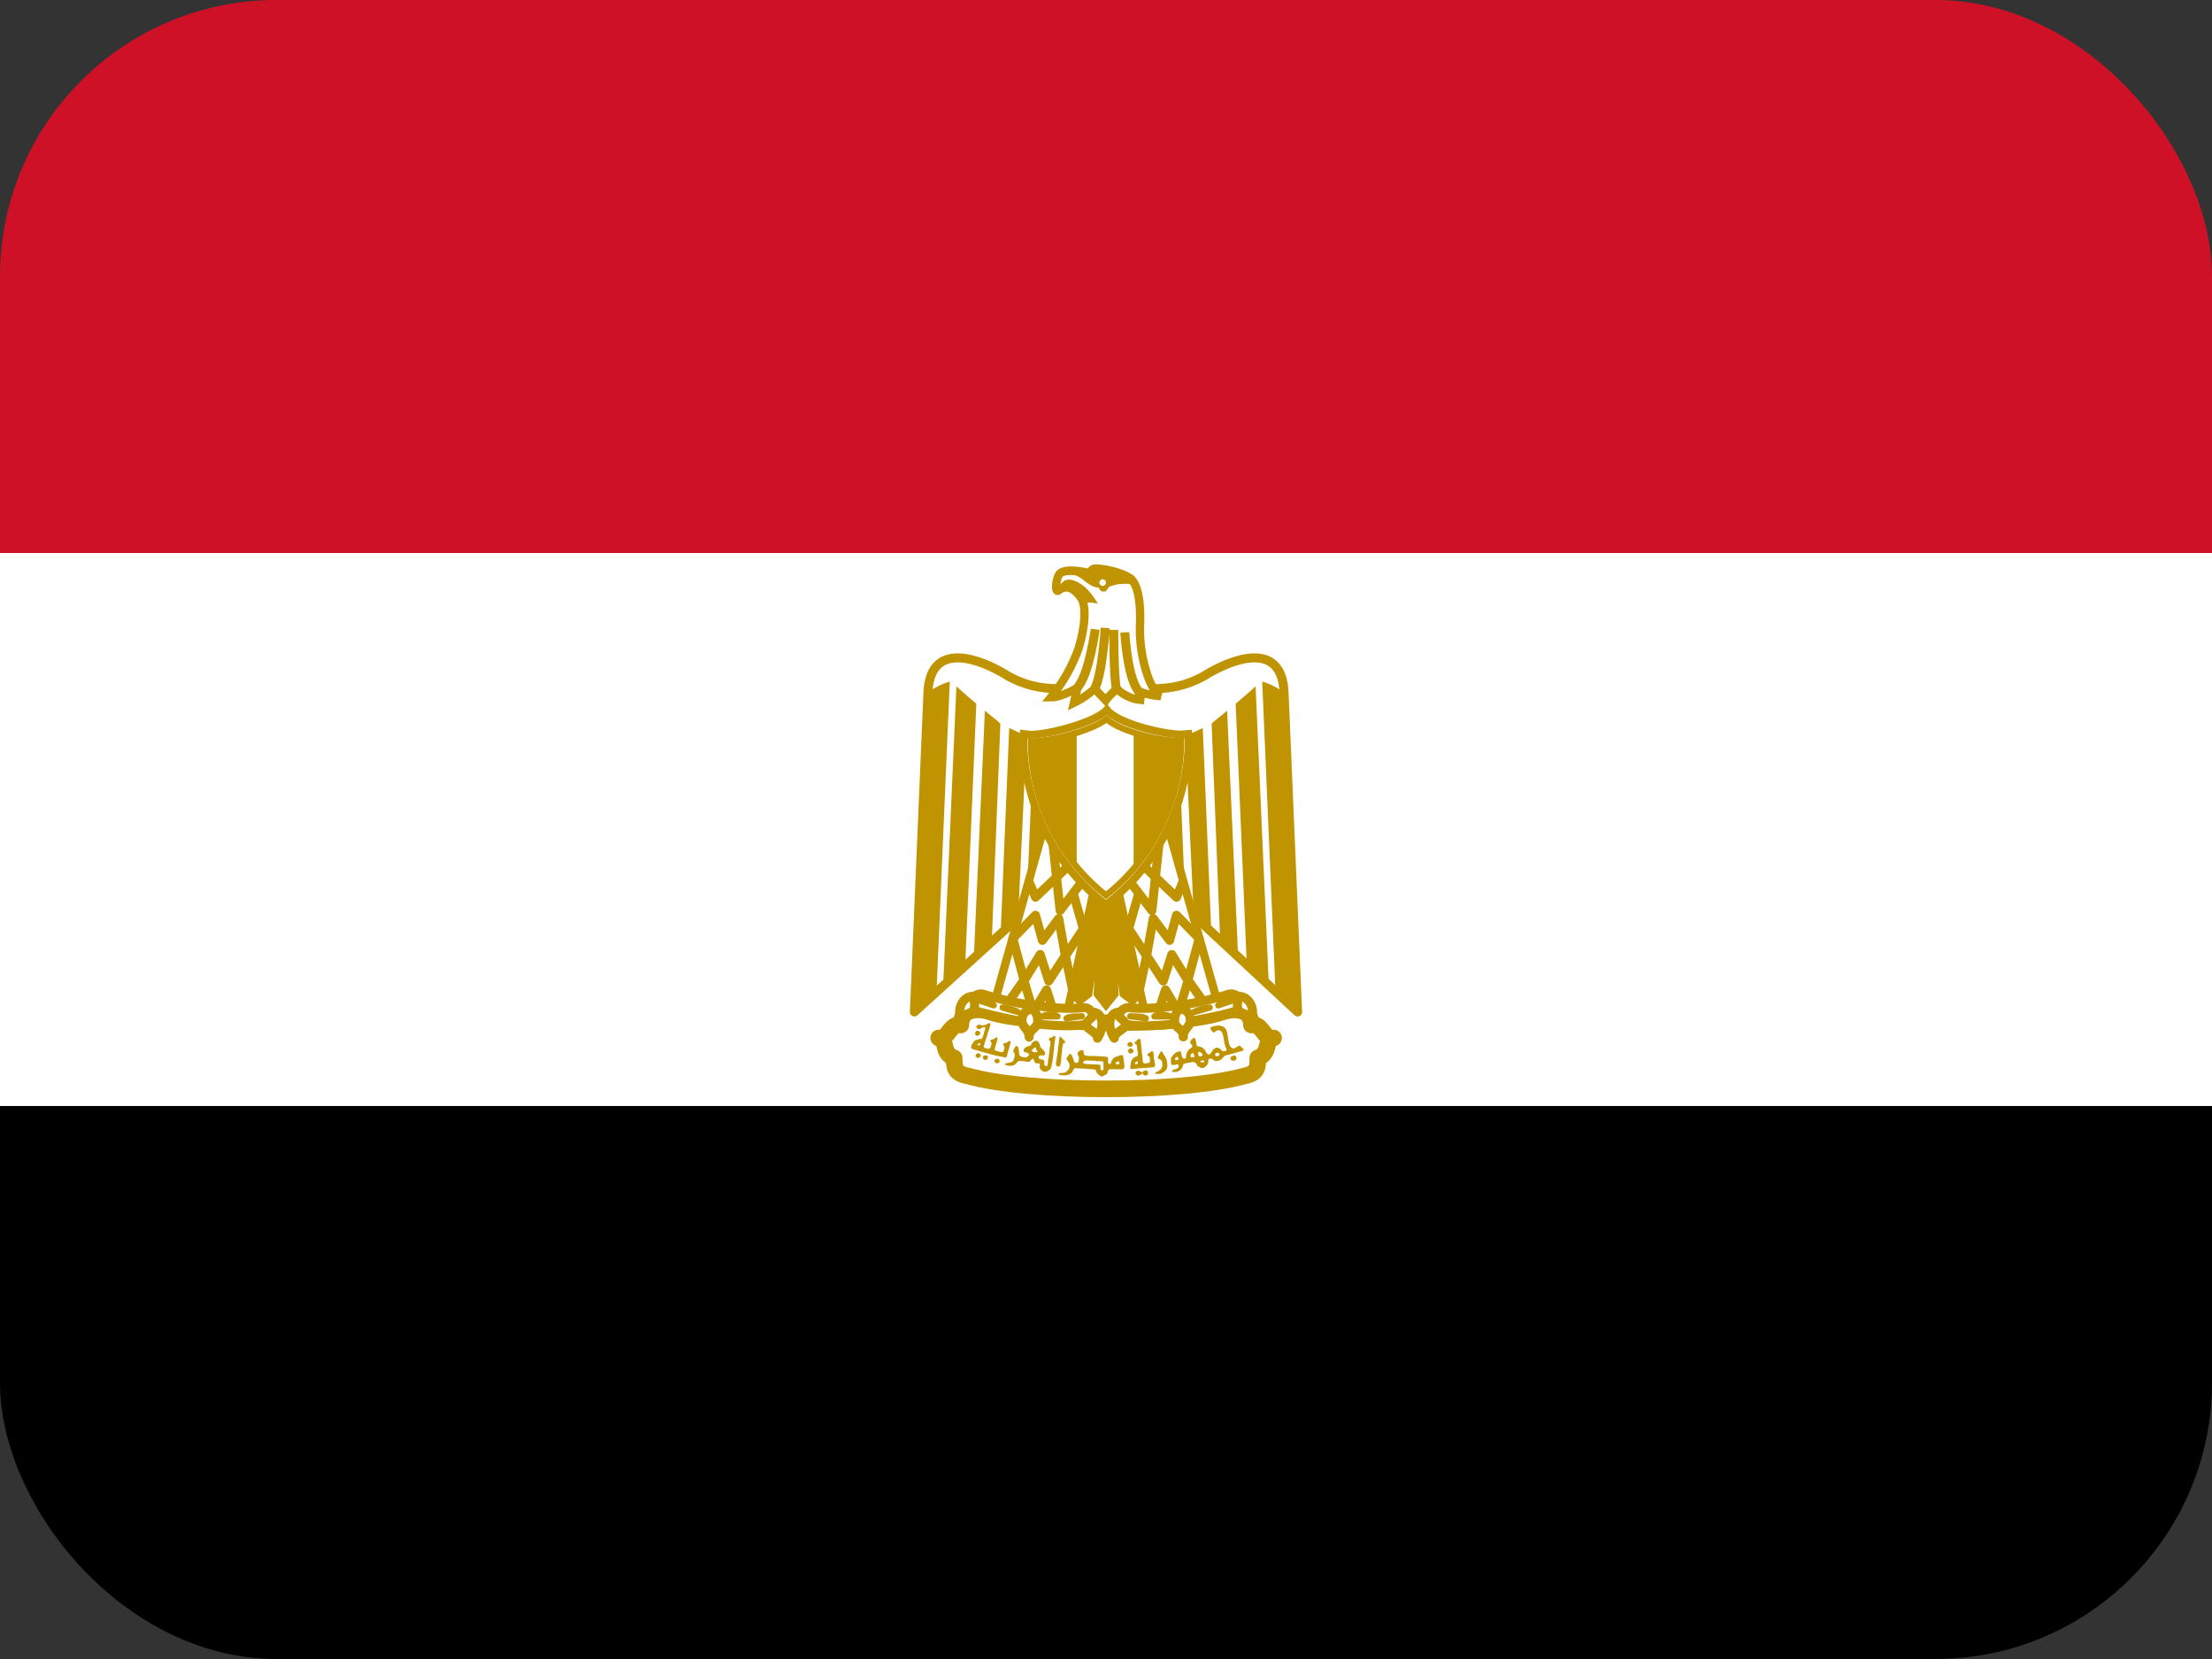 <svg width="32" height="24" viewBox="0 0 32 24" fill="none" xmlns="http://www.w3.org/2000/svg">
<rect x="0" y="0" width="32" height="24" fill="#333333" stroke="none"/>
<g id="Egypt (EG)">
<g clip-path="url(#clip0_1_433)">
<path id="Vector" d="M0 16H32V24H0V16Z" fill="#000001"/>
<path id="Vector_2" d="M0 8H32V16H0V8Z" fill="white"/>
<path id="Vector_3" d="M0 0H32V8H0V0Z" fill="#CE1126"/>
<g id="Group">
<path id="Vector_4" d="M16.032 12.096L18.772 14.64L18.576 10.02C18.548 9.32 17.94 9.48 17.496 9.732C17.052 10.02 16.536 10.02 16 9.832C15.46 10.02 14.948 10.02 14.504 9.732C14.064 9.48 13.452 9.32 13.424 10.02L13.228 14.64L16.032 12.096Z" fill="white" stroke="#C09300" stroke-width="0.13" stroke-linejoin="round"/>
<path id="a" d="M13.74 9.86L13.548 14.352L13.228 14.64L13.424 10.02C13.518 9.948 13.626 9.893 13.74 9.86ZM14.124 10.18L13.964 13.94L13.644 14.268L13.836 9.928C13.9 9.992 14.088 10.148 14.124 10.18ZM14.472 10.468L14.348 13.604L14.088 13.856L14.248 10.28C14.312 10.34 14.44 10.432 14.472 10.468ZM14.852 10.628L14.728 13.3L14.476 13.504L14.6 10.532C14.664 10.56 14.788 10.628 14.852 10.628ZM15.204 10.628L15.112 12.856L14.852 13.108L14.952 10.656C15.012 10.656 15.176 10.656 15.204 10.628Z" fill="#C09300"/>
<path id="a_2" d="M18.26 9.86L18.452 14.352L18.772 14.64L18.576 10.02C18.482 9.948 18.374 9.893 18.26 9.86ZM17.876 10.18L18.036 13.94L18.356 14.268L18.164 9.928C18.1 9.992 17.912 10.148 17.876 10.18ZM17.528 10.468L17.652 13.604L17.912 13.856L17.752 10.28C17.688 10.34 17.56 10.432 17.528 10.468ZM17.148 10.628L17.272 13.3L17.524 13.504L17.4 10.532C17.336 10.56 17.212 10.628 17.148 10.628ZM16.796 10.628L16.888 12.856L17.148 13.108L17.048 10.656C16.988 10.656 16.824 10.656 16.796 10.628Z" fill="#C09300"/>
<path id="Vector_5" d="M16.128 12.6L16.512 14.352L16.384 14.48L16.252 14.38L16.036 12.82L16.128 14.38L16 14.54L15.876 14.38L15.968 12.82L15.748 14.38L15.616 14.48L15.488 14.352L15.872 12.604H16.128V12.6Z" fill="#C09300" stroke="#C09300" stroke-width="0.11"/>
<g id="b">
<path id="Vector_6" d="M15.14 11.832L14.376 14.54L15.428 14.7L15.872 12.664L15.14 11.832Z" fill="white" stroke="#C09300" stroke-width="0.12" stroke-linejoin="round"/>
<path id="Vector_7" d="M14.888 12.76L14.98 12.98L15.476 12.508" stroke="#C09300" stroke-width="0.13" stroke-linejoin="round"/>
<path id="Vector_8" d="M15.232 12.2L15.336 13.172L15.652 12.756M15.524 12.916L15.696 13.516M15.764 13.296L15.416 13.824M15.524 14.352L15.412 13.824M15.412 13.824L15.316 13.288L15.08 13.604L14.98 13.24L14.652 13.576L14.816 14.184L15.048 13.808L15.172 14.192L15.412 13.824Z" stroke="#C09300" stroke-width="0.13" stroke-linejoin="round"/>
<path id="Vector_9" d="M14.6 14.48L14.812 14.18L14.948 14.64L15.14 14.32L15.264 14.704" stroke="#C09300" stroke-width="0.13" stroke-linejoin="round"/>
</g>
<g id="b_2">
<path id="Vector_10" d="M16.86 11.832L17.624 14.54L16.572 14.7L16.128 12.664L16.86 11.832Z" fill="white" stroke="#C09300" stroke-width="0.12" stroke-linejoin="round"/>
<path id="Vector_11" d="M17.112 12.76L17.02 12.98L16.524 12.508" stroke="#C09300" stroke-width="0.13" stroke-linejoin="round"/>
<path id="Vector_12" d="M16.768 12.2L16.664 13.172L16.348 12.756M16.476 12.916L16.304 13.516M16.236 13.296L16.584 13.824M16.476 14.352L16.588 13.824M16.588 13.824L16.684 13.288L16.92 13.604L17.02 13.24L17.348 13.576L17.184 14.184L16.952 13.808L16.828 14.192L16.588 13.824Z" stroke="#C09300" stroke-width="0.13" stroke-linejoin="round"/>
<path id="Vector_13" d="M17.4 14.48L17.188 14.18L17.052 14.64L16.86 14.32L16.736 14.704" stroke="#C09300" stroke-width="0.13" stroke-linejoin="round"/>
</g>
<g id="Group_2">
<path id="Vector_14" d="M16 15.752C16.8 15.752 17.56 15.688 18.008 15.564C18.196 15.528 18.196 15.432 18.196 15.304C18.388 15.24 18.292 15.016 18.424 15.016C18.288 15.056 18.264 14.796 18.104 14.828C18.104 14.604 17.876 14.576 17.688 14.64C17.308 14.764 16.636 14.796 16 14.796C15.36 14.764 14.696 14.764 14.312 14.636C14.124 14.576 13.9 14.604 13.9 14.828C13.74 14.796 13.712 15.052 13.58 15.016C13.712 15.016 13.612 15.244 13.804 15.304C13.804 15.432 13.804 15.528 13.996 15.564C14.436 15.688 15.204 15.752 16 15.752Z" fill="white" stroke="#C09300" stroke-width="0.24" stroke-linecap="round" stroke-linejoin="round"/>
<path id="Vector_15" d="M14.916 14.54C15.172 14.576 15.46 14.604 15.684 14.576C15.812 14.576 15.904 14.796 15.648 14.828C15.428 14.856 15.076 14.828 14.888 14.796C14.641 14.753 14.395 14.699 14.152 14.636C13.928 14.54 14.088 14.356 14.216 14.38C14.444 14.453 14.679 14.507 14.916 14.54ZM17.084 14.54C16.828 14.576 16.54 14.604 16.324 14.576C16.188 14.576 16.096 14.796 16.352 14.828C16.576 14.856 16.924 14.828 17.112 14.796C17.272 14.764 17.624 14.704 17.848 14.636C18.072 14.54 17.912 14.356 17.784 14.38C17.556 14.453 17.322 14.507 17.084 14.54Z" fill="white" stroke="#C09300" stroke-width="0.13" stroke-linecap="round" stroke-linejoin="round"/>
<path id="Vector_16" d="M14.12 14.416C13.928 14.38 13.84 14.604 13.9 14.732C13.928 14.668 14.06 14.668 14.088 14.604C14.124 14.508 14.06 14.508 14.124 14.416H14.12ZM14.888 15.004C14.888 14.876 15.012 14.892 15.012 14.764C15.012 14.704 14.98 14.604 14.916 14.604C14.883 14.606 14.851 14.62 14.828 14.644C14.804 14.667 14.79 14.699 14.788 14.732C14.76 14.856 14.888 14.876 14.888 15.004ZM15.796 14.64C15.984 14.64 15.964 14.892 15.876 15.02C15.876 14.928 15.716 14.892 15.716 14.828C15.716 14.732 15.86 14.732 15.796 14.64ZM17.876 14.416C18.072 14.38 18.164 14.604 18.1 14.732C18.072 14.668 17.94 14.668 17.912 14.604C17.876 14.508 17.94 14.508 17.876 14.416ZM17.12 15C17.12 14.872 16.992 14.888 16.992 14.76C16.992 14.7 17.024 14.6 17.088 14.6C17.121 14.602 17.153 14.616 17.176 14.64C17.2 14.663 17.214 14.695 17.216 14.728C17.244 14.852 17.116 14.872 17.116 15H17.12ZM16.2 14.64C16.012 14.64 16.032 14.892 16.12 15.02C16.12 14.928 16.28 14.892 16.28 14.828C16.28 14.732 16.136 14.732 16.2 14.64Z" fill="white" stroke="#C09300" stroke-width="0.13" stroke-linecap="round" stroke-linejoin="round"/>
<path id="Vector_17" d="M14.188 14.48C14.252 14.48 14.348 14.508 14.376 14.544L14.188 14.48ZM14.504 14.576C14.536 14.576 14.664 14.604 14.724 14.64L14.504 14.576ZM15.648 14.704C15.588 14.704 15.46 14.704 15.428 14.732L15.648 14.7V14.704ZM15.3 14.704C15.264 14.668 15.14 14.668 15.076 14.704H15.3ZM17.812 14.48C17.744 14.481 17.678 14.503 17.624 14.544L17.812 14.48ZM17.5 14.576C17.46 14.576 17.34 14.604 17.276 14.64L17.5 14.576ZM16.352 14.704C16.412 14.704 16.54 14.704 16.576 14.732L16.352 14.7V14.704ZM16.7 14.704C16.736 14.668 16.86 14.668 16.924 14.704H16.7Z" fill="white" stroke="#C09300" stroke-width="0.09" stroke-linecap="round" stroke-linejoin="round"/>
<g id="Group_3">
<path id="Vector_18" d="M14.132 14.984C14.112 14.98 14.1 14.96 14.108 14.944C14.112 14.916 14.132 14.904 14.148 14.912C14.164 14.912 14.184 14.936 14.184 14.944L14.168 14.972L14.16 14.976C14.16 14.984 14.144 14.984 14.132 14.984ZM16.332 15.14C16.324 15.14 16.308 15.12 16.308 15.112C16.308 15.096 16.332 15.072 16.348 15.072L16.38 15.088C16.392 15.1 16.392 15.124 16.376 15.136C16.368 15.144 16.344 15.144 16.332 15.136V15.14ZM16.344 15.24C16.328 15.232 16.324 15.224 16.32 15.208C16.32 15.188 16.32 15.184 16.34 15.172L16.356 15.164L16.372 15.172C16.388 15.18 16.4 15.188 16.4 15.204C16.4 15.216 16.388 15.228 16.372 15.236C16.36 15.244 16.356 15.244 16.344 15.236V15.24Z" fill="#C09300"/>
<path id="Vector_19" d="M14.312 14.8C14.296 14.8 14.276 14.816 14.264 14.824C14.24 14.828 14.208 14.844 14.184 14.824C14.16 14.82 14.128 14.824 14.124 14.856C14.128 14.884 14.164 14.896 14.188 14.88C14.204 14.86 14.248 14.844 14.256 14.88C14.236 14.912 14.24 14.948 14.224 14.976C14.224 14.996 14.212 15.012 14.204 15.028C14.184 15.028 14.164 15.028 14.148 15.04C14.136 15.04 14.123 15.043 14.112 15.048C14.101 15.054 14.091 15.062 14.084 15.072C14.068 15.096 14.052 15.12 14.048 15.152C14.052 15.176 14.088 15.184 14.112 15.188L14.192 15.212L14.32 15.248C14.384 15.268 14.448 15.276 14.512 15.292L14.532 15.296C14.56 15.304 14.572 15.276 14.572 15.256L14.612 15.112C14.62 15.092 14.632 15.052 14.596 15.06C14.576 15.072 14.556 15.092 14.532 15.092C14.496 15.092 14.516 15.132 14.532 15.144C14.532 15.168 14.524 15.196 14.512 15.216C14.488 15.228 14.464 15.216 14.44 15.208C14.42 15.208 14.372 15.196 14.392 15.168L14.412 15.096C14.424 15.072 14.424 15.044 14.432 15.016C14.416 14.988 14.392 15.028 14.372 15.032C14.356 15.04 14.308 15.044 14.332 15.072C14.356 15.088 14.34 15.116 14.332 15.14C14.332 15.168 14.3 15.18 14.276 15.168C14.252 15.168 14.216 15.148 14.236 15.124L14.256 15.052L14.284 14.972C14.284 14.944 14.296 14.924 14.308 14.9C14.308 14.872 14.328 14.848 14.328 14.82C14.328 14.808 14.32 14.804 14.312 14.804V14.8ZM14.164 15.092C14.166 15.091 14.168 15.09 14.17 15.09C14.172 15.09 14.174 15.091 14.176 15.092C14.184 15.1 14.184 15.108 14.176 15.116L14.164 15.124C14.144 15.124 14.14 15.12 14.14 15.112C14.14 15.108 14.14 15.104 14.152 15.1C14.157 15.097 14.162 15.094 14.168 15.092H14.164ZM14.124 15.292C14.104 15.276 14.108 15.264 14.136 15.24C14.152 15.232 14.156 15.232 14.172 15.244C14.196 15.264 14.196 15.276 14.172 15.296C14.164 15.304 14.16 15.304 14.152 15.304C14.14 15.304 14.136 15.304 14.124 15.296V15.292ZM14.244 15.332C14.235 15.329 14.228 15.323 14.223 15.315C14.219 15.307 14.217 15.297 14.22 15.288C14.228 15.272 14.232 15.268 14.256 15.268C14.284 15.268 14.288 15.272 14.292 15.296C14.292 15.312 14.292 15.316 14.28 15.324C14.276 15.328 14.27 15.33 14.265 15.331C14.259 15.333 14.254 15.333 14.248 15.332H14.244ZM17.812 15.332C17.804 15.328 17.8 15.324 17.8 15.312C17.8 15.296 17.808 15.284 17.832 15.276C17.856 15.264 17.872 15.264 17.88 15.284C17.892 15.308 17.892 15.316 17.876 15.332C17.868 15.344 17.864 15.344 17.844 15.344C17.824 15.344 17.82 15.344 17.812 15.336V15.332ZM14.412 15.38C14.396 15.38 14.388 15.364 14.388 15.348C14.388 15.336 14.388 15.332 14.396 15.324L14.42 15.316L14.444 15.32C14.464 15.336 14.468 15.352 14.456 15.368C14.444 15.384 14.432 15.384 14.408 15.38H14.412ZM15.284 15.42L15.276 15.408C15.276 15.384 15.276 15.364 15.284 15.34C15.288 15.32 15.284 15.3 15.292 15.28L15.308 15.168C15.308 15.148 15.308 15.128 15.316 15.112C15.32 15.08 15.316 15.052 15.324 15.024C15.324 15.012 15.336 14.984 15.348 15C15.364 15.024 15.384 15.04 15.404 15.06C15.42 15.072 15.404 15.088 15.392 15.092C15.376 15.096 15.372 15.116 15.372 15.132L15.364 15.18C15.364 15.208 15.364 15.232 15.356 15.26L15.352 15.332L15.344 15.38C15.344 15.396 15.344 15.416 15.328 15.424C15.316 15.432 15.296 15.432 15.288 15.42H15.284ZM16.472 15.028L16.42 15.076C16.396 15.096 16.44 15.104 16.444 15.12C16.452 15.144 16.452 15.168 16.452 15.192C16.46 15.216 16.464 15.236 16.46 15.26C16.46 15.288 16.428 15.28 16.412 15.296C16.392 15.304 16.384 15.324 16.372 15.336C16.363 15.356 16.357 15.378 16.356 15.4C16.356 15.42 16.344 15.44 16.356 15.456L16.36 15.464H16.38L16.44 15.46C16.488 15.452 16.54 15.452 16.588 15.448L16.676 15.44C16.7 15.444 16.712 15.42 16.712 15.4C16.696 15.372 16.708 15.344 16.696 15.32C16.688 15.288 16.692 15.26 16.688 15.232C16.688 15.208 16.66 15.2 16.648 15.216C16.632 15.232 16.608 15.236 16.6 15.252C16.588 15.276 16.624 15.276 16.632 15.292L16.636 15.352C16.64 15.376 16.616 15.376 16.596 15.38C16.576 15.388 16.548 15.392 16.536 15.368C16.528 15.348 16.528 15.328 16.528 15.308C16.528 15.268 16.516 15.236 16.516 15.2C16.516 15.16 16.504 15.116 16.504 15.072C16.504 15.052 16.5 15.024 16.472 15.028ZM16.448 15.356H16.46V15.388L16.448 15.392C16.443 15.394 16.438 15.395 16.432 15.396C16.429 15.396 16.427 15.396 16.424 15.396C16.416 15.388 16.416 15.376 16.428 15.364L16.448 15.356ZM15.248 14.988C15.236 14.988 15.216 15.016 15.2 15.012C15.164 15.016 15.168 15.052 15.196 15.064V15.096C15.2 15.128 15.18 15.156 15.184 15.188C15.184 15.22 15.172 15.256 15.172 15.292C15.16 15.328 15.16 15.364 15.156 15.4C15.152 15.432 15.128 15.42 15.108 15.412V15.372C15.112 15.336 15.088 15.328 15.06 15.324C15.032 15.324 15.02 15.304 15.028 15.28C15.04 15.264 15.068 15.268 15.088 15.268C15.128 15.276 15.124 15.224 15.104 15.204C15.088 15.18 15.056 15.164 15.048 15.14C15.048 15.108 15.028 15.072 15 15.056C14.956 15.052 14.92 15.088 14.908 15.128C14.888 15.128 14.868 15.136 14.852 15.144C14.824 15.152 14.784 15.2 14.824 15.22C14.844 15.224 14.912 15.24 14.88 15.268C14.864 15.3 14.832 15.3 14.804 15.292C14.776 15.292 14.744 15.276 14.744 15.244C14.74 15.212 14.74 15.18 14.728 15.152C14.72 15.12 14.684 15.128 14.68 15.16C14.652 15.18 14.656 15.216 14.676 15.24C14.688 15.268 14.676 15.304 14.664 15.328C14.656 15.368 14.616 15.368 14.588 15.376C14.576 15.384 14.524 15.376 14.544 15.404C14.574 15.418 14.608 15.422 14.64 15.416C14.672 15.416 14.7 15.388 14.72 15.36C14.74 15.34 14.776 15.352 14.808 15.352C14.836 15.352 14.868 15.372 14.9 15.356C14.908 15.336 14.948 15.296 14.96 15.336C14.96 15.372 14.988 15.388 15.02 15.384C15.056 15.384 15.04 15.408 15.04 15.432C15.04 15.468 15.068 15.488 15.1 15.504H15.132C15.16 15.492 15.192 15.48 15.204 15.448C15.216 15.42 15.216 15.388 15.224 15.36C15.232 15.316 15.24 15.268 15.24 15.224C15.252 15.184 15.248 15.14 15.256 15.096L15.268 15.004C15.268 14.984 15.26 14.984 15.248 14.988ZM14.98 15.152C14.984 15.152 14.988 15.16 14.988 15.172C14.988 15.188 14.996 15.2 15.008 15.204V15.216L14.976 15.224C14.956 15.224 14.94 15.216 14.928 15.204L14.92 15.196L14.932 15.188L14.952 15.168C14.964 15.156 14.972 15.152 14.98 15.152ZM17.62 14.836C17.597 14.838 17.574 14.842 17.552 14.848C17.512 14.848 17.492 14.888 17.532 14.912C17.556 14.972 17.592 14.896 17.632 14.904C17.688 14.912 17.692 14.976 17.704 15.024C17.704 15.068 17.72 15.112 17.732 15.156C17.772 15.2 17.704 15.228 17.676 15.196C17.652 15.168 17.596 15.136 17.568 15.172C17.532 15.188 17.528 15.236 17.5 15.252C17.452 15.264 17.448 15.204 17.42 15.18C17.396 15.144 17.352 15.14 17.316 15.132C17.3 15.096 17.308 15.036 17.276 15.012C17.244 15.024 17.188 15.08 17.236 15.108C17.276 15.148 17.216 15.164 17.196 15.188C17.164 15.224 17.156 15.268 17.156 15.308C17.104 15.336 17.096 15.276 17.088 15.24C17.088 15.196 17.048 15.208 17.02 15.224C16.98 15.24 16.964 15.276 16.94 15.304V15.384C16.948 15.42 16.988 15.404 17.012 15.4C17.052 15.384 17.068 15.428 17.036 15.452C17.012 15.476 16.948 15.464 16.956 15.508H17.02C17.06 15.496 17.108 15.464 17.112 15.416C17.12 15.376 17.18 15.38 17.212 15.372C17.252 15.36 17.304 15.356 17.316 15.412C17.344 15.44 17.404 15.472 17.436 15.432C17.451 15.422 17.463 15.409 17.471 15.392C17.479 15.376 17.482 15.358 17.48 15.34C17.476 15.308 17.532 15.308 17.548 15.328C17.568 15.36 17.632 15.352 17.664 15.328C17.696 15.308 17.704 15.264 17.752 15.264L17.968 15.204C18.024 15.192 17.96 15.156 17.944 15.132C17.904 15.112 17.864 15.2 17.816 15.156C17.776 15.128 17.78 15.076 17.768 15.032C17.756 14.976 17.76 14.912 17.72 14.872C17.696 14.844 17.656 14.836 17.62 14.836ZM17.348 15.216C17.352 15.216 17.36 15.216 17.368 15.224C17.384 15.232 17.396 15.248 17.396 15.264C17.396 15.272 17.396 15.272 17.384 15.276L17.364 15.284C17.356 15.284 17.336 15.272 17.336 15.264V15.248C17.328 15.232 17.328 15.232 17.336 15.224L17.348 15.216ZM17.608 15.232C17.624 15.232 17.632 15.232 17.64 15.244C17.644 15.26 17.64 15.268 17.624 15.276L17.604 15.284L17.588 15.272C17.58 15.268 17.576 15.264 17.576 15.256C17.576 15.244 17.592 15.232 17.608 15.228V15.232ZM17.248 15.232C17.256 15.232 17.26 15.232 17.264 15.24C17.272 15.248 17.276 15.252 17.276 15.264V15.288C17.276 15.3 17.276 15.296 17.252 15.296C17.228 15.296 17.224 15.296 17.224 15.272C17.224 15.256 17.224 15.252 17.236 15.244C17.24 15.236 17.248 15.236 17.252 15.236L17.248 15.232ZM17.032 15.292C17.036 15.293 17.039 15.295 17.042 15.298C17.045 15.301 17.047 15.304 17.048 15.308C17.048 15.32 17.048 15.328 17.04 15.332C17.028 15.336 17.008 15.34 17 15.332C17 15.331 17 15.329 17 15.328C16.992 15.324 16.992 15.32 17 15.316V15.312L17.008 15.3C17.011 15.296 17.014 15.293 17.019 15.292C17.023 15.29 17.028 15.29 17.032 15.292ZM17.4 15.34L17.42 15.344V15.368H17.372L17.368 15.36C17.368 15.352 17.368 15.348 17.376 15.344L17.4 15.34ZM16.716 15.532C16.712 15.532 16.704 15.528 16.712 15.524C16.716 15.512 16.732 15.508 16.744 15.5C16.766 15.492 16.785 15.478 16.8 15.46C16.8 15.444 16.816 15.436 16.816 15.42L16.812 15.364C16.807 15.347 16.795 15.333 16.78 15.324C16.768 15.32 16.752 15.316 16.748 15.3C16.748 15.288 16.76 15.276 16.764 15.264L16.788 15.216C16.8 15.204 16.816 15.216 16.82 15.224L16.84 15.264C16.852 15.276 16.86 15.288 16.864 15.304C16.872 15.32 16.88 15.332 16.88 15.344L16.888 15.396C16.888 15.416 16.888 15.44 16.88 15.46L16.856 15.492C16.844 15.504 16.832 15.516 16.816 15.52C16.804 15.524 16.796 15.536 16.78 15.536H16.72L16.716 15.532ZM16.44 15.548C16.432 15.54 16.428 15.536 16.428 15.524C16.428 15.512 16.428 15.512 16.44 15.5C16.456 15.484 16.464 15.484 16.496 15.5C16.524 15.516 16.536 15.516 16.536 15.504C16.54 15.496 16.556 15.484 16.576 15.484C16.583 15.484 16.59 15.487 16.596 15.492C16.604 15.5 16.608 15.504 16.608 15.52C16.608 15.54 16.608 15.54 16.596 15.552C16.584 15.56 16.584 15.56 16.568 15.56C16.561 15.56 16.554 15.557 16.548 15.553C16.543 15.549 16.538 15.543 16.536 15.536C16.536 15.528 16.536 15.524 16.528 15.532L16.52 15.536C16.512 15.536 16.496 15.548 16.488 15.556L16.468 15.56C16.452 15.56 16.452 15.56 16.44 15.548ZM15.648 15.192C15.62 15.192 15.592 15.216 15.588 15.244C15.596 15.272 15.62 15.304 15.604 15.332C15.616 15.372 15.572 15.388 15.544 15.368C15.528 15.328 15.52 15.288 15.492 15.248C15.46 15.24 15.448 15.292 15.424 15.312C15.436 15.34 15.468 15.368 15.472 15.404C15.48 15.444 15.456 15.484 15.428 15.5C15.4 15.528 15.36 15.52 15.328 15.524C15.288 15.548 15.356 15.556 15.376 15.556C15.416 15.56 15.46 15.556 15.496 15.524C15.524 15.512 15.52 15.456 15.556 15.452L15.748 15.464C15.78 15.472 15.832 15.46 15.856 15.484C15.856 15.524 15.896 15.556 15.932 15.572C15.952 15.58 15.972 15.552 15.992 15.548C16.032 15.536 16.02 15.488 16.044 15.468H16.244C16.252 15.468 16.256 15.448 16.268 15.44L16.26 15.364C16.248 15.332 16.26 15.292 16.24 15.264C16.204 15.256 16.176 15.284 16.144 15.288C16.104 15.304 16.076 15.34 16.072 15.38C16.052 15.416 16.016 15.372 16.032 15.34L16.028 15.3C16.008 15.28 15.972 15.288 15.944 15.284L15.824 15.276C15.784 15.276 15.748 15.28 15.716 15.272C15.676 15.272 15.676 15.232 15.676 15.2C15.668 15.194 15.658 15.191 15.648 15.192ZM15.728 15.34L15.768 15.344H15.82C15.86 15.352 15.9 15.352 15.94 15.352C15.948 15.352 15.956 15.36 15.964 15.368V15.448C15.964 15.46 15.964 15.476 15.956 15.48C15.954 15.483 15.951 15.486 15.948 15.488C15.942 15.487 15.937 15.485 15.932 15.481C15.927 15.478 15.923 15.473 15.92 15.468V15.412C15.912 15.405 15.902 15.401 15.892 15.4L15.788 15.396L15.708 15.392C15.696 15.388 15.68 15.392 15.672 15.376C15.664 15.368 15.676 15.352 15.688 15.348C15.701 15.342 15.714 15.34 15.728 15.34ZM16.18 15.352C16.184 15.352 16.188 15.352 16.188 15.364L16.196 15.384C16.196 15.388 16.196 15.392 16.188 15.392C16.168 15.4 16.148 15.4 16.14 15.392C16.14 15.388 16.14 15.372 16.148 15.368L16.18 15.352Z" fill="#C09300"/>
</g>
</g>
<path id="Vector_20" d="M16 13.088C17.304 12.088 17.192 10.616 17.192 10.616L17.092 10.624C16.816 10.624 16.164 10.464 16.012 10.268C15.852 10.448 15.18 10.628 14.908 10.628L14.808 10.616C14.808 10.616 14.692 12.084 16 13.088Z" fill="white" stroke="#C09300" stroke-width="0.11"/>
<path id="Vector_21" d="M17.088 10.72H17.056C16.808 10.72 16.232 10.596 16.008 10.404C15.776 10.58 15.188 10.724 14.944 10.724C14.933 10.724 14.923 10.722 14.912 10.72C14.914 10.973 14.949 11.224 15.016 11.468C15.177 12.055 15.521 12.576 16 12.952C16.479 12.574 16.824 12.053 16.984 11.464C17.051 11.222 17.086 10.972 17.088 10.72Z" fill="white" stroke="#C09300" stroke-width="0.09"/>
<path id="Vector_22" d="M15.576 10.6C15.361 10.67 15.138 10.71 14.912 10.72L14.916 10.884C14.93 11.08 14.963 11.274 15.016 11.464C15.124 11.857 15.315 12.223 15.576 12.536V10.6ZM16.4 10.6V12.568C16.674 12.248 16.874 11.871 16.984 11.464C17.037 11.274 17.07 11.08 17.084 10.884L17.088 10.724H17.056C16.904 10.724 16.64 10.676 16.4 10.596V10.6Z" fill="#C09300"/>
<g id="Group_4">
<path id="Vector_23" d="M16.492 10.12C16.52 10.124 16.456 9.98 16.456 9.98C16.528 10.052 16.792 10.072 16.792 10.072C16.632 10 16.472 9.468 16.492 9.04C16.508 8.616 16.432 8.448 16.372 8.384C16.292 8.304 16.032 8.232 15.864 8.224C15.764 8.22 15.784 8.296 15.784 8.296C15.604 8.252 15.424 8.232 15.344 8.288C15.272 8.336 15.256 8.588 15.312 8.544C15.444 8.436 15.56 8.536 15.64 8.652C15.712 8.752 15.708 9.04 15.604 9.38C15.512 9.637 15.377 9.877 15.204 10.088C15.364 10.088 15.588 9.948 15.588 9.948L15.536 10.168C15.704 10.088 15.836 9.964 15.836 9.964L15.996 10.132C16.048 10.06 16.156 9.964 16.156 9.964C16.156 9.964 16.288 10.104 16.492 10.124V10.12Z" fill="white" stroke="#C09300" stroke-width="0.12"/>
<path id="Vector_24" d="M15.844 9.104C15.844 9.104 15.756 9.76 15.588 9.944M15.988 9.084C15.988 9.084 15.948 9.752 15.836 9.964M16.112 9.112C16.112 9.112 16.112 9.84 16.152 9.964M16.272 9.148C16.272 9.148 16.304 9.76 16.456 9.98" stroke="#C09300" stroke-width="0.13"/>
<path id="Vector_25" d="M15.68 8.784C15.676 8.738 15.663 8.693 15.64 8.652C15.56 8.532 15.444 8.436 15.312 8.544C15.312 8.544 15.356 8.404 15.456 8.4C15.528 8.396 15.7 8.456 15.852 8.712C15.852 8.712 15.74 8.688 15.712 8.712C15.664 8.752 15.684 8.784 15.684 8.784H15.68Z" fill="#C09300" stroke="#C09300" stroke-width="0.03"/>
<path id="Vector_26" d="M15.296 8.372C15.308 8.332 15.324 8.3 15.348 8.288C15.428 8.232 15.604 8.248 15.784 8.296C15.784 8.296 15.768 8.22 15.864 8.224C16.032 8.232 16.288 8.304 16.368 8.384C16.394 8.412 16.414 8.445 16.428 8.48C16.388 8.424 16.276 8.428 16.248 8.432C16.208 8.436 16.18 8.432 16.124 8.448C16.096 8.456 16.056 8.464 16.032 8.48C16.016 8.496 16 8.544 15.976 8.544C15.936 8.544 15.936 8.536 15.924 8.524C15.912 8.504 15.904 8.48 15.888 8.484C15.848 8.488 15.776 8.456 15.688 8.384C15.596 8.312 15.56 8.296 15.448 8.304C15.328 8.312 15.296 8.38 15.296 8.38V8.372Z" fill="#C09300" stroke="#C09300" stroke-width="0.03"/>
<path id="Vector_27" d="M15.952 8.476C15.979 8.476 16 8.455 16 8.428C16 8.402 15.979 8.38 15.952 8.38C15.925 8.38 15.904 8.402 15.904 8.428C15.904 8.455 15.925 8.476 15.952 8.476Z" fill="white"/>
</g>
</g>
</g>
</g>
<defs>
<clipPath id="clip0_1_433">
<rect width="32" height="24" rx="4" fill="white"/>
</clipPath>
</defs>
</svg>

